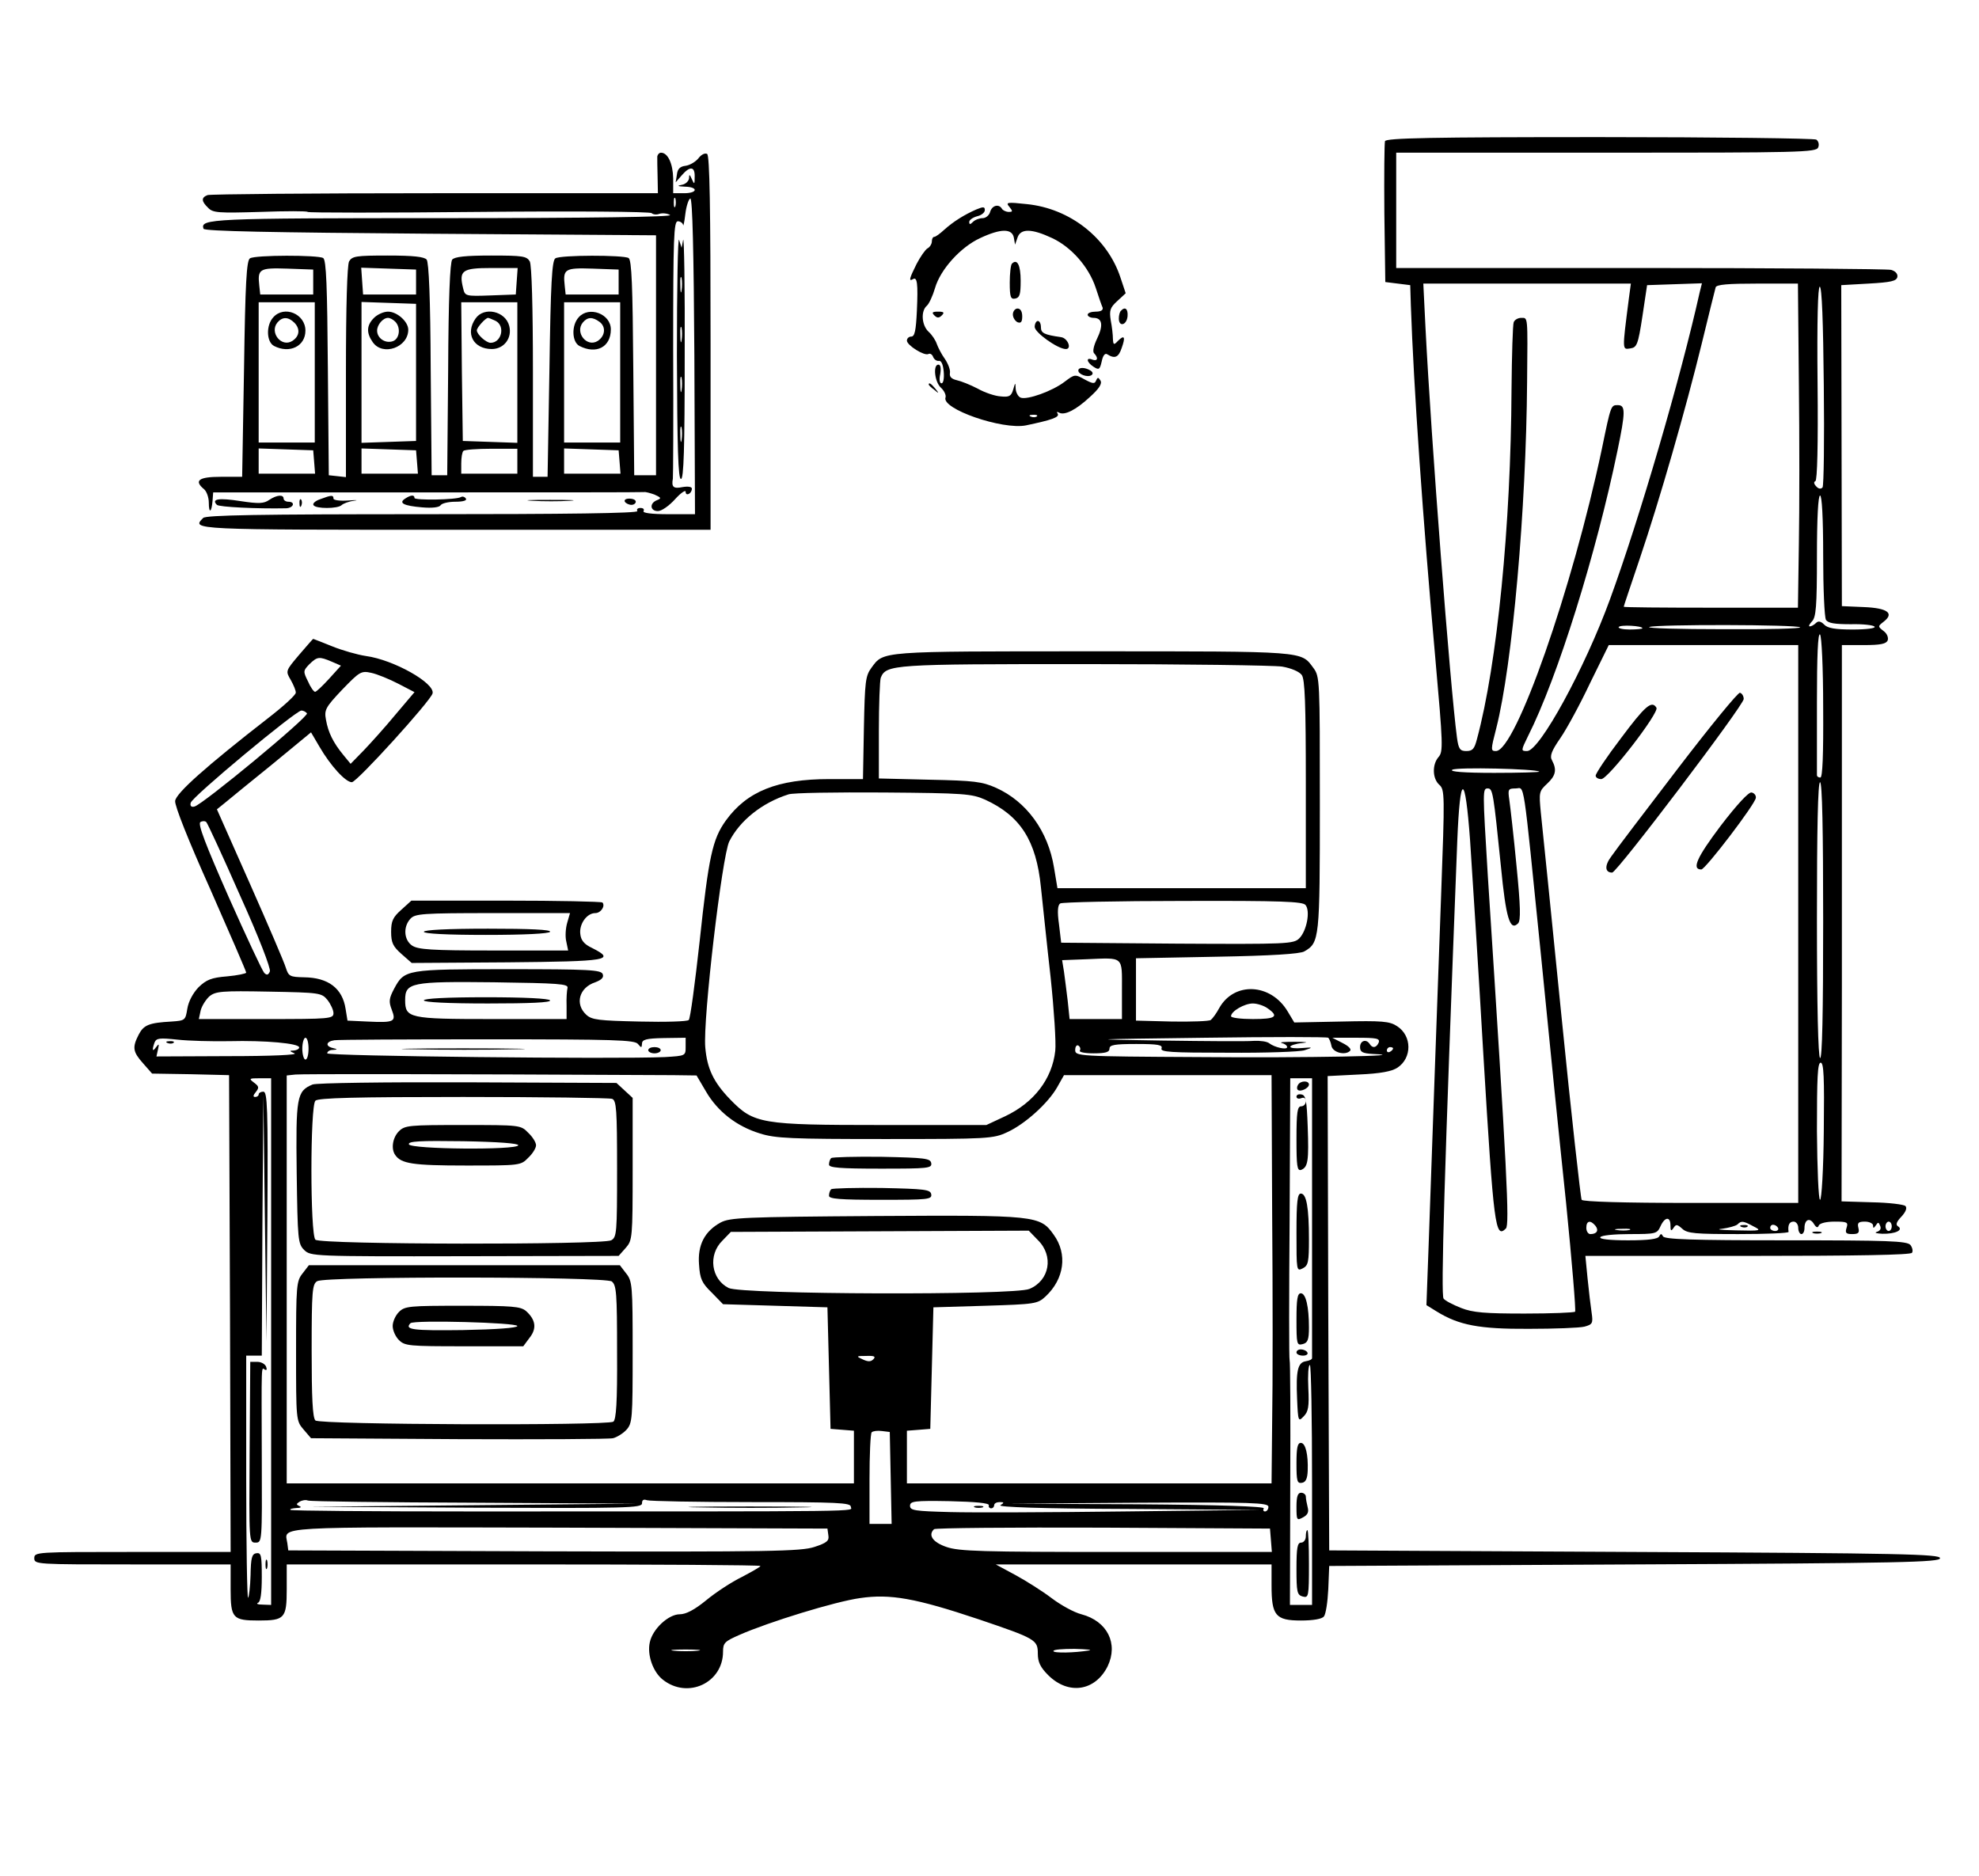 <?xml version="1.0" standalone="no"?>
<!DOCTYPE svg PUBLIC "-//W3C//DTD SVG 20010904//EN"
 "http://www.w3.org/TR/2001/REC-SVG-20010904/DTD/svg10.dtd">
<svg version="1.0" xmlns="http://www.w3.org/2000/svg"
 width="635pt" height="602pt" viewBox="0 0 635 602"
 preserveAspectRatio="xMidYMid meet">

<g transform="translate(0,602) scale(0.1,-0.1)"
fill="#000000" stroke="none">
<path d="M4444 5567 c-2 -7 -3 -111 -2 -232 l3 -220 40 -5 40 -5 2 -65 c9
-260 38 -681 79 -1138 24 -270 25 -294 10 -311 -21 -24 -20 -69 2 -89 18 -16
18 -30 6 -357 -13 -361 -29 -806 -40 -1122 l-7 -191 34 -21 c70 -43 135 -56
294 -55 83 0 163 3 179 7 26 7 28 11 23 45 -3 20 -9 70 -13 110 l-7 72 521 0
c351 0 523 3 527 10 4 6 1 17 -5 25 -11 13 -73 15 -400 15 -301 0 -390 3 -394
13 -5 9 -7 9 -12 0 -4 -9 -34 -13 -100 -13 -61 0 -93 4 -89 10 3 6 46 10 94
10 84 0 88 1 99 25 14 31 32 32 32 3 0 -18 2 -20 10 -8 8 12 11 12 28 -3 16
-15 42 -17 180 -17 89 0 161 3 161 7 -3 21 2 33 16 33 8 0 15 -9 15 -20 0 -11
5 -20 10 -20 6 0 10 9 10 19 0 28 17 35 30 14 8 -13 13 -14 16 -5 4 7 24 12
51 12 40 0 44 -2 38 -20 -5 -16 -2 -20 18 -20 20 0 24 4 20 20 -4 16 0 20 21
20 14 0 26 -6 26 -12 0 -10 2 -10 9 0 7 11 9 11 14 -2 4 -9 -1 -16 -11 -19 -9
-3 -1 -5 18 -6 41 -1 69 12 50 24 -8 5 -5 14 11 31 14 15 19 28 13 34 -5 5
-53 11 -107 12 l-98 3 1 690 c0 380 0 781 0 893 l0 202 70 0 c55 0 72 4 77 15
3 9 -2 22 -13 30 -19 15 -19 15 0 30 35 27 13 44 -64 47 l-70 3 -1 515 -1 515
88 5 c71 4 89 8 92 21 2 10 -6 19 -20 23 -13 3 -375 6 -805 6 l-783 0 0 185 0
185 674 0 c620 0 674 1 680 17 4 9 1 20 -6 25 -7 4 -320 8 -696 8 -544 0 -684
-3 -688 -13z m782 -509 c-21 -164 -21 -160 5 -156 21 3 25 11 39 103 l15 100
88 3 88 3 -7 -28 c-62 -278 -194 -729 -288 -986 -81 -222 -226 -487 -266 -487
-20 0 -20 1 3 48 95 188 219 587 287 916 26 125 26 146 1 146 -22 0 -22 1 -51
-140 -95 -450 -277 -970 -340 -970 -17 0 -17 3 1 73 52 204 96 704 99 1112 2
215 3 205 -19 205 -10 0 -21 -6 -24 -14 -3 -7 -6 -105 -7 -217 -2 -432 -46
-881 -111 -1121 -8 -31 -14 -38 -34 -38 -20 0 -25 6 -30 43 -22 166 -83 959
-101 1315 l-7 142 333 0 333 0 -7 -52z m546 -265 c2 -175 2 -409 0 -520 l-3
-203 -279 0 c-154 0 -280 1 -280 3 0 2 23 70 51 153 64 189 148 481 200 694
22 91 42 171 44 178 3 9 39 12 134 12 l130 0 3 -317z m80 -10 c2 -175 0 -322
-4 -327 -5 -6 -13 -5 -20 3 -8 8 -9 15 -3 17 6 3 9 114 7 314 -2 202 1 310 7
310 7 0 11 -114 13 -317z m-2 -545 c0 -106 4 -199 9 -207 7 -11 29 -14 80 -14
39 1 73 -3 76 -8 4 -5 -26 -9 -70 -9 -56 0 -81 4 -92 16 -11 11 -19 12 -26 5
-6 -6 -15 -11 -20 -11 -5 0 -1 7 7 16 13 13 16 46 16 210 0 123 4 194 10 194
6 0 10 -71 10 -192z m-580 -234 c0 -2 -18 -4 -41 -4 -22 0 -38 4 -35 8 5 8 76
4 76 -4z m506 3 c4 -4 -107 -7 -247 -6 -140 0 -246 3 -237 7 23 9 475 8 484
-1z m74 -257 c1 -154 -2 -225 -9 -225 -6 0 -11 3 -11 8 0 4 0 109 0 234 0 146
3 224 10 217 5 -5 10 -105 10 -234z m-80 -2 c0 -947 0 -1181 0 -1370 l0 -218
-344 0 c-217 0 -347 4 -351 10 -3 5 -33 272 -65 592 -32 321 -62 613 -66 651
-6 64 -6 68 20 92 28 26 32 45 16 75 -8 14 -2 30 27 72 20 29 63 108 95 176
l60 122 304 0 304 0 0 -202z m-831 -204 c2 -2 -63 -4 -145 -4 -99 0 -144 4
-134 10 14 9 268 3 279 -6z m911 -480 c0 -294 -3 -443 -10 -439 -6 4 -10 163
-10 446 0 286 3 439 10 439 7 0 10 -155 10 -446z m-1133 260 c6 -87 26 -400
43 -694 33 -547 38 -586 72 -552 12 12 4 176 -58 1131 -17 278 -17 281 0 281
16 0 18 -15 42 -250 16 -166 29 -209 55 -183 9 9 8 54 -5 185 -9 95 -20 190
-23 211 -5 34 -4 37 20 37 30 0 22 52 82 -540 24 -245 60 -600 80 -789 19
-190 32 -347 29 -350 -3 -3 -76 -6 -162 -6 -127 0 -166 3 -204 18 -25 10 -51
23 -56 30 -9 12 2 390 44 1470 9 219 25 219 41 1z m1135 -934 c-1 -121 -7
-220 -12 -220 -5 0 -9 99 -10 220 0 173 2 220 12 220 10 0 12 -46 10 -220z
m-733 -303 c12 -15 5 -27 -16 -27 -7 0 -13 9 -13 20 0 23 13 26 29 7z m507 -2
c28 -14 25 -15 -56 -13 -47 1 -67 3 -45 5 22 3 44 9 50 14 12 12 18 12 51 -6z
m444 0 c0 -8 -4 -15 -10 -15 -5 0 -10 7 -10 15 0 8 5 15 10 15 6 0 10 -7 10
-15z m-365 -5 c3 -5 -1 -10 -9 -10 -9 0 -16 5 -16 10 0 6 4 10 9 10 6 0 13 -4
16 -10z m-477 -7 c-10 -2 -28 -2 -40 0 -13 2 -5 4 17 4 22 1 32 -1 23 -4z"/>
<path d="M5383 3553 c-104 -136 -200 -262 -212 -280 -23 -30 -22 -53 2 -53 16
1 422 537 422 557 0 9 -5 18 -12 20 -6 2 -96 -108 -200 -244z"/>
<path d="M5201 3651 c-45 -59 -81 -113 -81 -120 0 -6 8 -11 18 -11 22 0 187
214 177 229 -15 25 -37 5 -114 -98z"/>
<path d="M5521 3370 c-76 -101 -94 -140 -62 -140 13 0 174 211 175 230 1 8 -6
16 -14 17 -9 2 -47 -39 -99 -107z"/>
<path d="M5588 2083 c7 -3 16 -2 19 1 4 3 -2 6 -13 5 -11 0 -14 -3 -6 -6z"/>
<path d="M2109 5518 c0 -7 0 -37 1 -65 l1 -53 -714 0 c-394 0 -722 -3 -731 -6
-21 -8 -20 -20 2 -41 15 -16 33 -17 167 -13 83 3 151 3 152 0 2 -3 249 -3 550
0 302 3 551 1 554 -4 4 -4 15 -6 25 -2 11 3 26 1 34 -4 10 -6 -256 -10 -729
-10 -747 0 -779 -2 -768 -34 3 -8 214 -12 728 -16 l724 -5 0 -385 0 -385 -35
0 -35 0 -3 344 c-2 261 -5 347 -15 353 -16 10 -219 10 -235 -1 -11 -7 -15 -80
-19 -355 l-6 -346 -24 0 -23 0 0 336 c0 212 -4 342 -10 355 -10 17 -22 19
-124 19 -83 0 -117 -4 -125 -13 -7 -9 -12 -123 -13 -353 l-3 -339 -25 0 -25 0
-3 339 c-1 230 -6 344 -13 353 -8 9 -42 13 -125 13 -102 0 -114 -2 -124 -19
-6 -13 -10 -143 -10 -356 l0 -336 -27 3 -28 3 -3 344 c-2 261 -5 347 -15 353
-16 10 -219 10 -235 -1 -11 -7 -15 -80 -19 -355 l-6 -346 -69 0 c-70 0 -87
-12 -53 -40 8 -7 15 -26 15 -43 0 -36 9 -32 12 6 l2 27 688 0 c378 0 691 0
695 1 4 1 19 -3 33 -8 22 -10 23 -12 8 -18 -25 -10 -22 -35 3 -35 12 0 36 17
55 38 18 20 34 31 34 24 0 -16 20 -6 20 10 0 6 -12 8 -30 5 -29 -6 -36 0 -31
27 1 4 2 192 1 417 0 359 2 409 15 409 8 0 16 -6 17 -12 0 -7 4 8 7 35 3 26
11 49 16 50 7 1 11 -174 13 -505 l2 -508 -85 0 c-55 0 -84 4 -80 10 3 6 -1 10
-10 10 -9 0 -13 -4 -10 -10 4 -7 -228 -10 -687 -10 -527 0 -697 -3 -706 -12
-38 -38 -42 -38 808 -38 l820 0 0 599 c0 437 -3 602 -11 607 -7 4 -19 -2 -28
-14 -9 -11 -27 -22 -41 -24 -18 -2 -26 -10 -28 -28 l-4 -25 20 23 c26 30 42
28 41 -5 0 -25 -1 -26 -9 -8 -7 16 -9 17 -9 3 -1 -9 -11 -19 -23 -21 -17 -3
-14 -5 10 -6 43 -1 41 -21 -3 -21 l-35 0 0 48 c-1 47 -17 82 -39 82 -6 0 -11
-6 -12 -12z m58 -160 c-3 -7 -5 -2 -5 12 0 14 2 19 5 13 2 -7 2 -19 0 -25z
m-1162 -243 l0 -40 -85 0 -85 0 -3 28 c-6 54 0 58 90 55 l83 -3 0 -40z m330 0
l0 -40 -85 0 -85 0 -3 43 -3 43 88 -3 88 -3 0 -40z m323 3 l-3 -43 -81 -3
c-81 -3 -82 -2 -88 23 -14 57 -3 65 90 65 l85 0 -3 -42z m327 -3 l0 -40 -85 0
-85 0 -3 28 c-6 54 0 58 90 55 l83 -3 0 -40z m-975 -290 l0 -225 -90 0 -90 0
0 225 0 225 90 0 90 0 0 -225z m325 0 l0 -220 -87 -3 -88 -3 0 226 0 226 88
-3 87 -3 0 -220z m325 0 l0 -226 -87 3 -88 3 -3 223 -2 222 90 0 90 0 0 -225z
m330 0 l0 -225 -90 0 -90 0 0 225 0 225 90 0 90 0 0 -225z m-982 -287 l3 -38
-90 0 -91 0 0 40 0 41 88 -3 87 -3 3 -37z m330 0 l3 -38 -90 0 -91 0 0 40 0
41 88 -3 87 -3 3 -37z m322 2 l0 -40 -90 0 -90 0 0 33 c0 19 3 37 7 40 3 4 44
7 90 7 l83 0 0 -40z m328 -2 l3 -38 -90 0 -91 0 0 40 0 41 88 -3 87 -3 3 -37z"/>
<path d="M877 5002 c-24 -26 -22 -79 2 -92 50 -26 101 -1 101 49 0 54 -68 82
-103 43z m68 -18 c19 -20 16 -43 -7 -58 -35 -22 -74 27 -48 59 16 19 35 19 55
-1z"/>
<path d="M1200 5000 c-24 -24 -25 -48 -4 -78 32 -46 114 -17 114 40 0 26 -36
58 -65 58 -14 0 -34 -9 -45 -20z m68 -12 c19 -19 14 -56 -8 -63 -24 -8 -50 10
-50 34 0 19 19 41 35 41 6 0 16 -5 23 -12z"/>
<path d="M1526 4998 c-34 -48 -7 -98 52 -98 39 0 66 35 56 74 -12 48 -81 63
-108 24z m65 -8 c31 -17 18 -70 -17 -70 -14 0 -44 27 -44 40 0 9 28 40 36 40
3 0 14 -5 25 -10z"/>
<path d="M1857 5002 c-24 -26 -22 -79 2 -92 54 -28 101 -4 101 53 0 50 -70 76
-103 39z m67 -15 c21 -16 18 -45 -6 -61 -35 -22 -74 27 -48 59 15 18 31 19 54
2z"/>
<path d="M3239 5356 c11 -14 11 -16 -2 -16 -9 0 -19 5 -22 10 -10 17 -32 11
-38 -10 -3 -11 -14 -20 -24 -20 -10 0 -24 -5 -31 -12 -9 -9 -12 -9 -12 0 0 6
11 14 25 18 14 3 25 12 25 20 0 11 -5 11 -27 2 -39 -17 -74 -39 -103 -65 -14
-13 -28 -23 -32 -23 -5 0 -8 -7 -8 -15 0 -7 -6 -18 -14 -22 -7 -4 -23 -27 -35
-50 -23 -46 -26 -57 -12 -49 14 9 17 -13 13 -101 -3 -64 -7 -83 -18 -83 -8 0
-14 -6 -14 -13 0 -15 56 -50 69 -43 5 3 12 -1 15 -9 3 -8 11 -14 18 -13 8 2
14 -11 16 -34 2 -22 -1 -38 -7 -38 -6 0 -8 12 -4 30 3 19 1 30 -6 30 -18 0
-12 -56 8 -74 11 -10 17 -24 15 -31 -15 -37 183 -105 258 -90 81 17 108 26
102 37 -4 6 -3 8 4 4 17 -10 54 8 99 50 30 27 40 43 34 53 -7 11 -9 11 -14 0
-4 -11 -10 -11 -36 3 -32 18 -33 17 -65 -7 -39 -30 -120 -59 -141 -51 -8 3
-15 16 -16 28 -1 22 -1 22 -8 -2 -6 -21 -13 -25 -40 -22 -18 1 -51 12 -74 25
-23 12 -53 24 -67 27 -17 4 -24 11 -22 23 2 10 -6 30 -16 45 -11 15 -22 37
-26 48 -4 12 -15 29 -26 39 -23 21 -26 67 -6 84 7 6 19 32 26 56 17 60 82 132
145 161 66 31 102 31 108 2 l4 -23 8 23 c10 29 45 29 111 -2 62 -29 118 -93
140 -160 9 -28 19 -57 22 -63 2 -8 -5 -13 -22 -13 -14 0 -26 -4 -26 -10 0 -5
9 -10 19 -10 28 0 32 -24 11 -67 -11 -23 -15 -42 -9 -47 14 -15 11 -26 -6 -20
-22 9 -18 -9 4 -23 17 -11 20 -9 26 17 4 20 11 28 18 23 24 -15 36 -10 46 20
13 36 9 44 -12 23 -13 -14 -15 -13 -16 7 0 12 -3 39 -7 59 -5 32 -2 41 21 62
l27 25 -17 51 c-42 127 -162 221 -300 235 -64 7 -69 6 -56 -9z m88 -672 c-3
-3 -12 -4 -19 -1 -8 3 -5 6 6 6 11 1 17 -2 13 -5z"/>
<path d="M2172 4879 c1 -298 4 -396 13 -396 9 0 12 98 12 396 1 218 -2 385 -5
371 l-5 -25 -8 25 c-4 14 -7 -153 -7 -371z m15 209 c-2 -13 -4 -5 -4 17 -1 22
1 32 4 23 2 -10 2 -28 0 -40z m0 -160 c-2 -13 -4 -5 -4 17 -1 22 1 32 4 23 2
-10 2 -28 0 -40z m0 -160 c-2 -13 -4 -5 -4 17 -1 22 1 32 4 23 2 -10 2 -28 0
-40z m0 -160 c-2 -13 -4 -5 -4 17 -1 22 1 32 4 23 2 -10 2 -28 0 -40z"/>
<path d="M3247 5174 c-4 -4 -7 -32 -7 -61 0 -47 3 -54 18 -51 14 3 17 14 17
57 0 50 -11 72 -28 55z"/>
<path d="M3250 5011 c0 -10 7 -21 15 -25 11 -4 15 1 15 19 0 16 -6 25 -15 25
-8 0 -15 -9 -15 -19z"/>
<path d="M3597 5023 c-4 -3 -7 -15 -7 -25 0 -28 25 -22 28 7 2 24 -8 32 -21
18z"/>
<path d="M2998 5008 c9 -9 15 -9 24 0 9 9 7 12 -12 12 -19 0 -21 -3 -12 -12z"/>
<path d="M3320 4971 c0 -18 74 -71 100 -71 20 0 6 35 -15 38 -55 8 -65 13 -65
32 0 11 -4 20 -10 20 -5 0 -10 -9 -10 -19z"/>
<path d="M3460 4831 c0 -12 29 -23 42 -15 6 4 5 10 -3 15 -18 11 -39 11 -39 0z"/>
<path d="M2980 4786 c0 -2 8 -10 18 -17 15 -13 16 -12 3 4 -13 16 -21 21 -21
13z"/>
<path d="M864 4416 c-17 -12 -33 -13 -92 -4 -70 11 -95 7 -76 -12 7 -7 129
-13 222 -11 24 1 31 21 7 21 -8 0 -15 5 -15 10 0 14 -22 12 -46 -4z"/>
<path d="M1027 4418 c-15 -5 -25 -14 -21 -19 7 -12 77 -12 90 0 5 5 23 12 39
14 17 2 9 3 -17 1 -27 -2 -48 1 -48 6 0 12 -6 12 -43 -2z"/>
<path d="M1300 4420 c-22 -14 -5 -23 54 -28 33 -3 56 0 60 7 4 6 25 11 47 11
25 0 38 4 34 10 -4 6 -11 8 -16 5 -14 -9 -149 -11 -149 -3 0 11 -12 10 -30 -2z"/>
<path d="M961 4404 c0 -11 3 -14 6 -6 3 7 2 16 -1 19 -3 4 -6 -2 -5 -13z"/>
<path d="M1708 4413 c34 -2 88 -2 120 0 31 2 3 3 -63 3 -66 0 -92 -1 -57 -3z"/>
<path d="M2005 4410 c3 -5 13 -10 21 -10 8 0 14 5 14 10 0 6 -9 10 -21 10 -11
0 -17 -4 -14 -10z"/>
<path d="M960 3919 c-44 -52 -44 -52 -27 -81 9 -16 17 -35 16 -41 0 -7 -39
-43 -87 -80 -202 -157 -297 -242 -300 -267 -2 -15 43 -128 113 -284 63 -143
115 -263 115 -267 0 -3 -28 -9 -61 -12 -51 -4 -67 -11 -92 -35 -18 -19 -32
-45 -36 -69 -6 -37 -7 -38 -51 -41 -72 -4 -89 -11 -105 -42 -21 -41 -19 -55
14 -92 l29 -33 124 -2 123 -3 3 -765 2 -765 -315 0 c-308 0 -315 0 -315 -20 0
-20 7 -20 315 -20 l315 0 0 -80 c0 -93 7 -100 90 -100 83 0 90 7 90 100 l0 80
760 0 c418 0 760 -2 760 -5 0 -3 -27 -18 -59 -35 -33 -16 -85 -50 -115 -75
-38 -31 -65 -45 -85 -45 -36 0 -87 -47 -96 -90 -9 -40 10 -95 42 -120 80 -63
193 -10 193 90 0 28 5 33 53 54 93 41 307 107 387 118 96 14 177 0 380 -68
183 -62 190 -66 190 -110 0 -27 8 -44 33 -69 65 -65 151 -52 191 28 35 73 -1
145 -84 167 -24 6 -67 30 -96 52 -29 22 -81 55 -116 74 l-63 34 443 0 442 0 0
-68 c0 -96 13 -112 94 -112 40 0 68 5 74 13 6 7 12 46 14 87 l3 75 980 5 c862
4 980 7 980 20 0 13 -118 16 -980 20 l-980 5 -3 761 -2 761 99 5 c70 3 107 10
125 22 47 31 47 102 -1 133 -24 16 -48 18 -179 15 l-151 -3 -21 35 c-54 91
-172 97 -220 11 -9 -17 -21 -33 -27 -38 -5 -4 -62 -6 -125 -5 l-115 3 0 100 0
100 260 5 c172 3 267 9 280 17 49 28 50 39 50 474 0 398 0 408 -21 436 -40 54
-21 53 -709 53 -688 0 -669 1 -709 -53 -19 -26 -21 -44 -24 -193 l-3 -164
-108 0 c-166 0 -264 -39 -332 -133 -43 -60 -55 -115 -84 -387 -15 -135 -30
-249 -35 -253 -4 -5 -75 -7 -158 -5 -130 3 -153 5 -171 22 -37 34 -23 87 29
104 21 8 28 16 24 26 -5 14 -44 16 -303 16 -328 0 -333 -1 -366 -62 -17 -32
-18 -42 -8 -68 15 -39 8 -42 -78 -38 l-64 3 -6 37 c-10 67 -56 101 -133 102
-46 1 -50 3 -59 31 -5 17 -57 138 -115 269 l-106 239 26 21 c14 12 82 67 151
123 l125 103 27 -46 c36 -62 84 -114 104 -114 16 0 253 261 259 285 8 33 -125
108 -214 120 -27 4 -76 18 -108 31 -33 13 -60 24 -61 24 -1 0 -21 -23 -45 -51z
m104 -22 l30 -13 -38 -42 c-21 -23 -41 -42 -45 -42 -4 0 -15 15 -23 34 -16 32
-15 34 5 55 25 24 31 25 71 8z m3050 -16 c29 -5 55 -16 63 -27 10 -14 13 -89
13 -351 l0 -333 -399 0 -398 0 -11 66 c-19 117 -88 212 -186 256 -45 20 -70
23 -213 26 l-163 4 0 153 c0 84 3 161 6 170 17 43 40 44 654 44 322 0 607 -4
634 -8z m-2836 -55 l52 -27 -61 -72 c-33 -40 -79 -91 -102 -115 l-42 -43 -23
28 c-33 40 -49 73 -56 113 -6 32 -2 40 52 97 56 58 61 61 93 54 19 -4 58 -20
87 -35z m-293 -95 c6 -11 -336 -294 -361 -299 -10 -3 -15 2 -12 12 3 18 336
295 355 296 6 0 14 -4 18 -9z m2176 -277 c113 -52 164 -131 179 -281 6 -54 19
-183 31 -288 11 -104 18 -211 15 -237 -10 -90 -68 -166 -161 -210 l-60 -28
-337 0 c-387 0 -409 4 -485 82 -54 56 -74 99 -80 167 -8 89 54 615 77 661 34
67 105 124 190 151 14 5 151 7 305 6 259 -2 283 -4 326 -23z m-2391 -307 c61
-135 99 -234 96 -244 -5 -12 -10 -13 -18 -5 -6 6 -57 115 -114 243 -74 168
-100 235 -91 241 6 4 15 4 19 0 4 -4 53 -110 108 -235z m3419 -31 c16 -19 4
-83 -20 -107 -18 -18 -39 -19 -392 -17 l-372 3 -7 59 c-6 42 -4 62 4 67 6 4
183 8 394 8 318 1 384 -2 393 -13z m-589 -272 l0 -94 -84 0 -84 0 -6 58 c-4
31 -9 74 -12 94 l-6 37 79 3 c120 5 113 11 113 -98z m-1779 6 c-2 -8 -4 -34
-3 -57 l0 -43 -240 0 c-266 0 -278 3 -278 61 0 56 19 60 285 57 208 -3 239 -5
236 -18z m-770 -39 c10 -13 19 -32 19 -42 0 -18 -11 -19 -216 -19 l-216 0 6
28 c4 15 17 35 28 45 20 16 39 18 191 15 164 -3 169 -4 188 -27z m3017 -27
c37 -26 25 -34 -48 -34 -38 0 -70 4 -70 9 0 16 43 41 70 41 14 0 36 -7 48 -16z
m204 -119 c3 -22 44 -33 60 -17 5 5 -4 15 -24 25 l-33 17 77 0 c65 0 76 -2 72
-15 -7 -17 -20 -20 -29 -5 -11 17 -31 11 -31 -10 0 -16 8 -20 41 -22 139 -6
-215 -13 -552 -10 -398 2 -403 3 -403 23 0 11 5 17 10 14 6 -4 8 -11 5 -16 -4
-5 16 -9 44 -9 39 0 51 4 51 15 0 12 16 15 86 15 70 0 85 -3 81 -14 -5 -12 30
-14 213 -14 120 -1 231 3 246 8 28 9 27 10 -8 7 -21 -2 -38 0 -38 4 0 4 17 10
38 12 23 2 15 4 -23 4 -33 0 -52 -1 -42 -4 9 -2 17 -8 17 -13 0 -10 -40 -1
-57 12 -7 6 -29 9 -50 8 -21 -2 -153 -1 -293 1 -252 4 -250 4 135 9 215 3 393
3 397 0 3 -3 8 -14 10 -25z m-3537 14 c116 3 225 -7 225 -20 0 -5 -8 -9 -17
-10 -15 0 -15 -2 2 -9 12 -5 -73 -9 -212 -9 l-231 -1 5 23 c4 18 3 19 -6 7
-12 -17 -14 -10 -5 15 6 14 16 15 73 9 36 -4 111 -6 166 -5z m255 -24 c0 -19
-4 -35 -10 -35 -5 0 -10 16 -10 35 0 19 5 35 10 35 6 0 10 -16 10 -35z m1057
15 c11 -13 12 -13 13 1 0 13 13 17 70 18 l70 1 0 -29 c0 -29 0 -29 -67 -33
-156 -7 -1083 3 -1083 12 0 6 8 11 18 11 16 1 16 2 0 6 -25 6 -22 21 5 25 12
2 233 3 492 3 406 0 472 -2 482 -15z m2423 -14 c0 -3 -4 -8 -10 -11 -5 -3 -10
-1 -10 4 0 6 5 11 10 11 6 0 10 -2 10 -4z m-2310 -86 l75 -1 30 -51 c37 -64
98 -112 173 -135 50 -16 101 -18 402 -18 332 0 347 1 392 22 57 26 131 93 160
144 l22 39 333 0 333 0 2 -452 c2 -249 2 -544 0 -655 l-2 -203 -585 0 -585 0
0 84 0 85 38 3 37 3 5 195 5 195 167 5 c160 5 167 6 193 30 60 56 71 136 26
198 -44 62 -56 63 -571 60 -425 -3 -468 -5 -498 -21 -51 -28 -74 -72 -69 -135
3 -46 9 -59 41 -90 l36 -37 168 -5 167 -5 5 -195 5 -195 38 -3 37 -3 0 -85 0
-84 -910 0 -910 0 0 654 0 655 28 3 c22 2 433 2 1212 -2z m-1290 -855 l0 -845
-27 1 c-16 0 -22 3 -15 6 8 3 12 30 12 83 0 69 -2 78 -17 76 -15 -2 -18 -15
-19 -70 -1 -37 -5 -70 -8 -73 -3 -4 -6 170 -6 385 l0 392 25 0 25 0 2 418 3
417 5 -395 5 -395 3 401 c2 350 0 401 -13 401 -8 0 -15 -4 -15 -9 0 -4 -5 -8
-11 -8 -8 0 -7 5 2 16 11 14 10 18 -6 30 -17 13 -16 14 18 14 l37 0 0 -845z
m3340 400 c0 -245 0 -448 0 -452 1 -5 -8 -9 -20 -11 -26 -4 -32 -30 -28 -121
3 -72 4 -74 21 -56 15 15 18 31 15 91 -2 41 0 74 5 74 4 0 7 -173 7 -385 l0
-385 -35 0 -36 0 1 391 c1 215 0 392 -2 394 -2 2 -2 206 0 454 l2 451 35 0 35
0 0 -445z m-880 -74 c52 -51 38 -130 -27 -157 -49 -21 -923 -18 -965 3 -56 28
-67 106 -20 152 l27 28 478 2 478 2 29 -30z m-528 -383 c-8 -8 -17 -8 -34 0
-22 10 -21 11 12 11 26 1 31 -2 22 -11z m56 -380 l3 -148 -36 0 -35 0 0 143
c0 79 3 147 7 151 4 4 19 6 33 4 l25 -3 3 -147z m-1335 -80 l522 -3 -525 -5
-525 -5 533 -3 c483 -2 532 -1 532 14 0 11 5 14 16 10 9 -3 159 -6 335 -6 277
0 319 -2 319 -15 0 -16 95 -15 -1224 -15 -313 0 -571 2 -574 5 -3 3 6 5 19 6
13 0 18 3 10 6 -11 5 -11 7 0 14 8 5 20 7 27 4 8 -3 248 -6 535 -7z m1650 -8
c-2 -5 2 -10 7 -10 6 0 10 5 10 10 0 6 8 10 18 10 14 0 15 -2 2 -10 -10 -6
131 -11 410 -12 l425 -3 -435 -5 c-239 -3 -492 -4 -562 -2 -112 3 -128 5 -128
20 0 15 14 17 127 15 82 -2 127 -6 126 -13z m897 -5 c0 -8 -5 -15 -11 -15 -5
0 -7 4 -4 10 4 6 -138 11 -407 13 l-413 2 418 3 c365 2 417 0 417 -13z m-1412
-92 c3 -17 -5 -24 -45 -37 -43 -14 -138 -16 -868 -14 l-820 3 -3 23 c-8 55
-64 52 870 50 l863 -3 3 -22z m1420 -15 l3 -38 -499 0 c-430 0 -505 2 -545 16
-44 15 -60 38 -40 57 3 4 248 6 542 5 l536 -3 3 -37z m-1840 -355 c-21 -2 -55
-2 -75 0 -21 2 -4 4 37 4 41 0 58 -2 38 -4z m1257 1 c-48 -8 -115 -9 -115 -2
0 5 30 7 68 7 37 -1 58 -3 47 -5z"/>
<path d="M1360 2810 c0 -6 75 -10 206 -10 134 0 203 3 199 10 -4 6 -83 10
-206 10 -126 0 -199 -4 -199 -10z"/>
<path d="M538 2673 c7 -3 16 -2 19 1 4 3 -2 6 -13 5 -11 0 -14 -3 -6 -6z"/>
<path d="M1328 2653 c90 -2 234 -2 320 0 86 1 13 3 -163 3 -176 0 -247 -2
-157 -3z"/>
<path d="M2080 2650 c0 -5 9 -10 20 -10 11 0 20 5 20 10 0 6 -9 10 -20 10 -11
0 -20 -4 -20 -10z"/>
<path d="M1003 2540 c-51 -21 -54 -40 -51 -284 3 -214 4 -227 24 -247 21 -20
25 -21 515 -20 l494 1 23 26 c21 24 22 31 22 253 l0 228 -26 24 -26 24 -476 2
c-264 1 -487 -2 -499 -7z m961 -46 c14 -5 16 -35 16 -225 0 -206 -1 -219 -19
-229 -30 -15 -933 -14 -949 2 -17 17 -17 429 0 446 9 9 128 12 474 12 254 0
469 -3 478 -6z"/>
<path d="M1280 2390 c-20 -20 -26 -56 -12 -76 19 -28 56 -34 227 -34 173 0
176 0 200 25 14 13 25 31 25 40 0 9 -11 27 -25 40 -24 25 -26 25 -210 25 -172
0 -186 -1 -205 -20z m383 -45 c-4 -16 -345 -13 -351 3 -3 10 34 12 175 10 112
-2 177 -7 176 -13z"/>
<path d="M2667 2304 c-4 -4 -7 -13 -7 -21 0 -10 34 -13 166 -13 152 0 165 1
162 18 -3 15 -20 17 -159 20 -85 1 -158 -1 -162 -4z"/>
<path d="M2667 2204 c-4 -4 -7 -13 -7 -21 0 -10 34 -13 166 -13 152 0 165 1
162 18 -3 15 -20 17 -159 20 -85 1 -158 -1 -162 -4z"/>
<path d="M971 1934 c-20 -25 -21 -39 -21 -250 0 -221 0 -223 24 -251 l24 -28
474 -3 c260 -1 483 0 495 3 12 3 32 15 43 27 19 21 20 35 20 249 0 214 -1 228
-21 253 l-20 26 -499 0 -499 0 -20 -26z m992 -26 c15 -12 17 -37 17 -227 1
-163 -3 -216 -12 -223 -22 -13 -942 -10 -956 4 -9 9 -12 73 -12 225 0 191 2
213 18 222 27 16 923 15 945 -1z"/>
<path d="M1280 1810 c-11 -11 -20 -31 -20 -45 0 -14 9 -34 20 -45 19 -19 33
-20 209 -20 l190 0 20 27 c24 30 20 58 -11 86 -18 15 -43 17 -204 17 -171 0
-185 -1 -204 -20z m380 -45 c0 -6 -67 -11 -175 -13 -160 -2 -188 1 -168 22 11
11 343 2 343 -9z"/>
<path d="M801 1360 c-2 -289 -2 -290 19 -290 21 0 21 2 20 263 -1 323 -2 299
10 292 6 -3 7 1 4 9 -3 9 -16 16 -28 16 l-23 0 -2 -290z"/>
<path d="M852 1000 c0 -14 2 -19 5 -12 2 6 2 18 0 25 -3 6 -5 1 -5 -13z"/>
<path d="M4165 2539 c-4 -6 -4 -13 -1 -16 8 -8 36 5 36 17 0 13 -27 13 -35 -1z"/>
<path d="M4160 2501 c0 -6 7 -8 15 -5 9 4 15 0 15 -10 0 -9 -7 -16 -15 -16
-12 0 -15 -18 -15 -105 0 -87 2 -103 15 -99 22 9 25 29 21 139 -3 83 -6 101
-20 103 -9 2 -16 -1 -16 -7z"/>
<path d="M4160 2065 c0 -123 0 -125 20 -115 18 9 20 21 20 94 0 101 -8 146
-26 146 -11 0 -14 -26 -14 -125z"/>
<path d="M4160 1786 c0 -79 1 -84 20 -79 16 4 20 14 20 53 0 67 -10 110 -26
110 -11 0 -14 -19 -14 -84z"/>
<path d="M4160 1680 c0 -5 9 -10 21 -10 11 0 17 5 14 10 -3 6 -13 10 -21 10
-8 0 -14 -4 -14 -10z"/>
<path d="M4160 1324 c0 -57 2 -65 18 -62 12 2 17 14 18 38 2 53 -7 90 -22 90
-11 0 -14 -17 -14 -66z"/>
<path d="M4160 1185 c0 -43 1 -45 21 -34 15 8 19 17 15 32 -3 12 -6 28 -6 35
0 6 -7 12 -15 12 -11 0 -15 -12 -15 -45z"/>
<path d="M4190 1090 c0 -11 -7 -20 -15 -20 -12 0 -15 -16 -15 -84 0 -75 2 -84
20 -89 19 -5 20 0 20 104 0 60 -2 109 -5 109 -3 0 -5 -9 -5 -20z"/>
<path d="M2248 1183 c90 -2 234 -2 320 0 86 1 13 3 -163 3 -176 0 -247 -2
-157 -3z"/>
<path d="M3128 1183 c6 -2 18 -2 25 0 6 3 1 5 -13 5 -14 0 -19 -2 -12 -5z"/>
<path d="M1288 3101 c-27 -24 -33 -36 -33 -71 0 -35 6 -47 33 -71 l33 -29 307
2 c324 3 349 7 272 46 -26 12 -36 25 -38 45 -4 32 21 67 48 67 18 0 33 23 23
34 -4 3 -143 6 -310 6 l-303 0 -32 -29z m532 -42 c-5 -17 -7 -44 -3 -60 l6
-29 -240 0 c-200 0 -242 3 -261 16 -26 18 -29 60 -5 86 15 16 37 18 264 18
l248 0 -9 -31z"/>
<path d="M1360 3030 c0 -6 73 -10 199 -10 123 0 202 4 206 10 4 7 -65 10 -199
10 -131 0 -206 -4 -206 -10z"/>
<path d="M5818 2063 c6 -2 18 -2 25 0 6 3 1 5 -13 5 -14 0 -19 -2 -12 -5z"/>
</g>
</svg>
